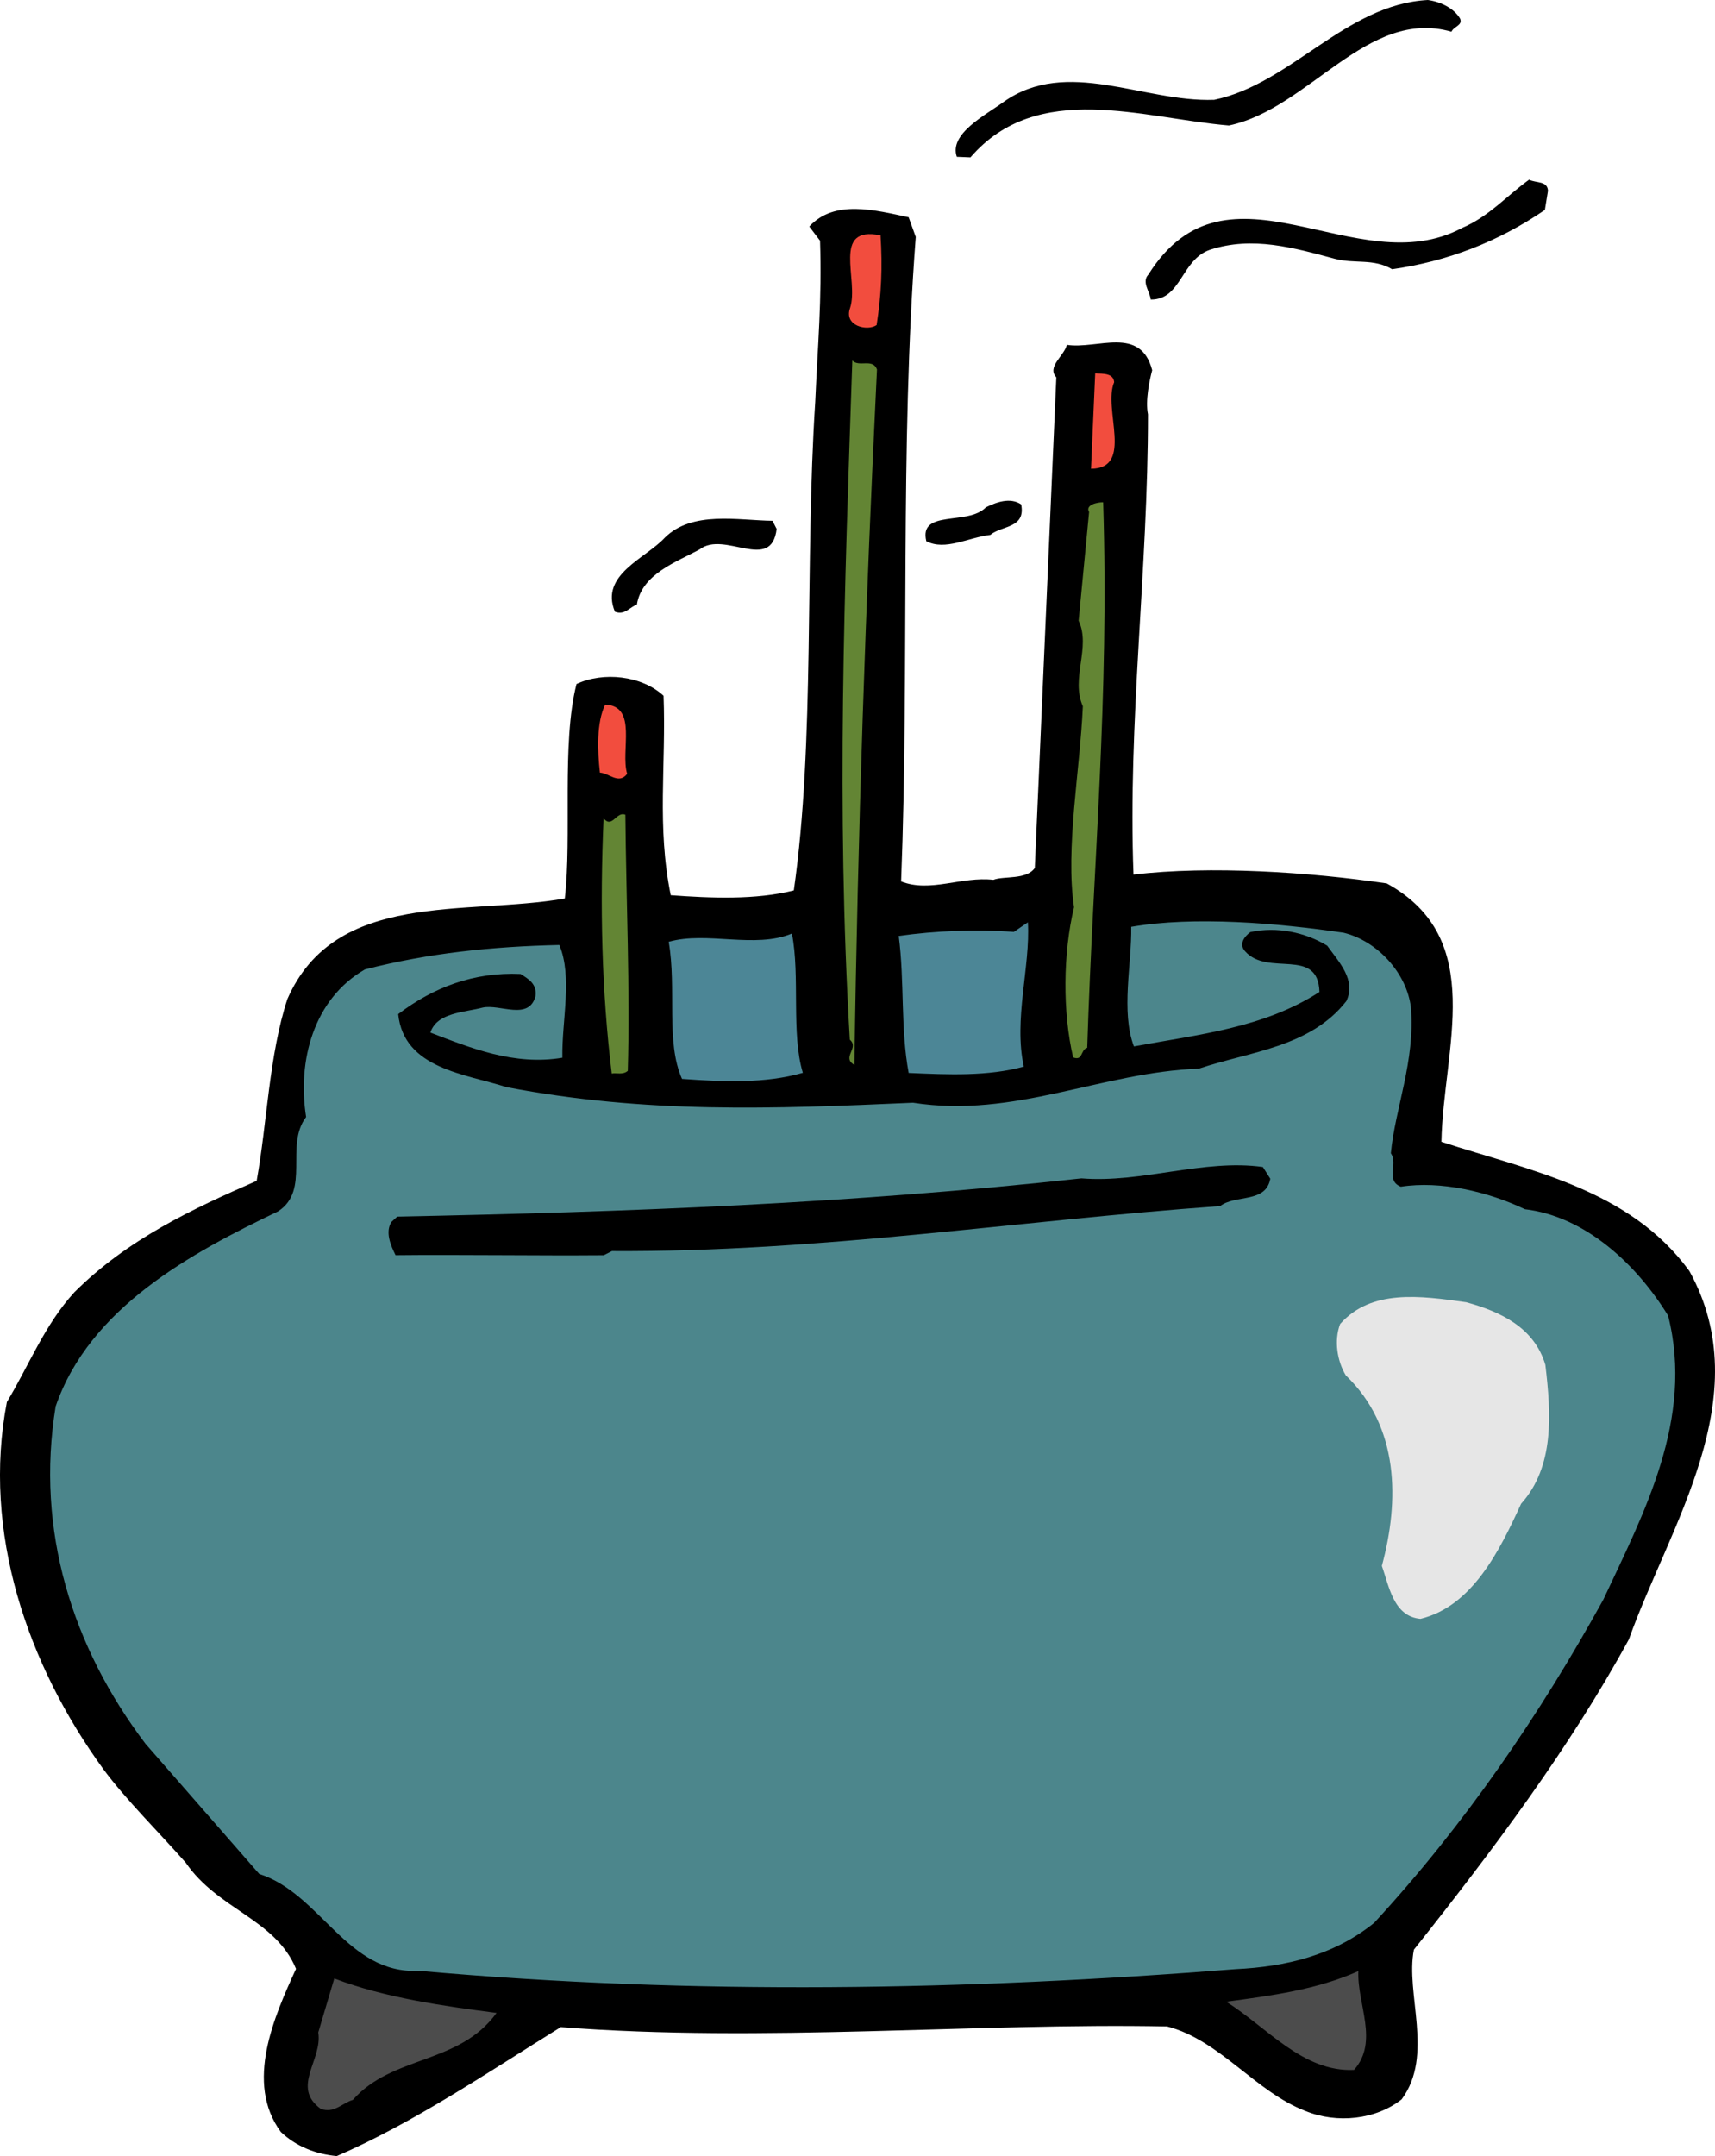<svg xmlns="http://www.w3.org/2000/svg" width="178.056" height="223.789"><path d="M151.58 1.914c.321.727-.624.8-.886 1.379-8.75-2.508-14.758 7.977-23.105 9.734-8.942-.746-19.868-4.77-26.836 3.309l-1.414-.059c-.84-2.402 3.027-4.355 4.855-5.695 6.582-4.668 14.527.047 21.86-.219C134.041 8.703 139.716.45 148.24 0c1.289.172 2.68.824 3.34 1.914m9.137 17.883-.324 1.992c-4.87 3.332-10.156 5.344-15.86 6.156-1.96-1.152-3.874-.527-5.976-1.09-4.203-1.128-8.515-2.382-12.949-.925-3 1.05-2.945 5.187-6.133 5.164-.082-.828-.984-1.813-.242-2.606 8.254-13.101 21.567 1.063 32.574-4.832 2.766-1.176 4.633-3.34 6.953-5.008.692.383 1.883.082 1.957 1.149m-65.64 4.793c-1.676 22.015-.649 44.379-1.52 66.898 3.02 1.196 6.285-.55 9.575-.168 1.082-.425 3.421.032 4.304-1.23l2.235-50.922c-1.012-1.105.808-2.207 1.093-3.375 3.168.492 7.649-2.027 8.86 2.633-.282 1.047-.727 3.156-.438 4.586.004 16.062-2.105 31.914-1.504 47.765 7.953-.949 18.317-.261 26.297.918 10.492 5.774 5.86 17.145 5.672 26.82 9.2 3.005 19.508 4.876 25.746 13.415 7.223 13.074-2.105 26.48-6.281 38.226-6.168 11.305-14.067 21.824-22.32 32.207-.907 4.567 2.12 10.957-1.27 15.535-2.691 2.125-6.727 2.54-9.977 1.215-5.226-2-8.886-7.36-14.375-8.781-19.707-.39-42.003 1.7-62.953.07-7.648 4.746-15.32 9.957-23.261 13.387-2.235-.215-4.211-1.008-5.797-2.496-3.79-5.129-.653-12.074 1.57-16.938-2.137-5.171-8.117-6.144-11.445-11.015-2.7-3.07-6.207-6.531-8.551-9.703-7.906-10.86-12.617-24.649-10.02-38.114 2.293-3.8 3.895-7.98 6.997-11.386 5.558-5.543 12.308-8.672 18.933-11.57 1.086-5.977 1.281-13.055 3.192-18.876 4.984-11.355 18.566-8.632 28.8-10.43.754-6.46-.359-16.077 1.215-22.265 2.774-1.297 6.77-.883 9.04 1.223.273 7.215-.716 13.55.745 20.699 4.118.3 8.836.508 12.778-.5 2.215-15.492 1.136-33.965 2.222-50.688.258-5.894.703-10.597.5-16.746l-1.117-1.468c2.606-2.84 6.809-1.711 10.317-.965l.738 2.039"/><path fill="#f24d3e" d="M91.42 24.43c.212 3.316.086 6.148-.406 9.312-.972.668-3.43.086-2.757-1.773.957-2.91-1.985-8.59 3.164-7.54"/><path fill="#638534" d="M91.05 38.352c-1.18 24.16-2 48.214-2.344 72.175-1.383-.77.55-1.746-.477-2.617-1.418-24.156-.547-46.676.262-70.496.676.738 2.137-.262 2.559.938"/><path fill="#f24d3e" d="M115.674 39.668c-1.187 2.781 2.086 8.95-2.402 8.988l.434-9.902c.824.039 1.89-.035 1.968.914"/><path fill="#638534" d="M114.534 52.137c.64 20.46-1.05 37.394-1.656 56.617-.72.203-.418 1.398-1.461 1-1.098-4.656-1.063-10.797.093-15.586-.914-6.063.625-14.262.914-20.863-1.289-2.89.86-6.106-.437-8.88l1.086-11.288c-.438-.727.871-1.024 1.46-1"/><path d="M106.022 52.355c.48 2.5-1.984 2.157-3.21 3.165-2.255.257-4.68 1.683-6.641.652-.797-3.34 4.32-1.582 6.175-3.508 1.086-.543 2.528-1.07 3.676-.309m-25.387 2.547c-.554 4.582-5.437.114-8.003 2.13-2.422 1.308-6.02 2.566-6.512 5.734-.719.207-1.23 1.129-2.278.73-1.601-3.851 3.196-5.531 5.18-7.687 2.84-2.829 7.637-1.793 11.18-1.754l.433.847"/><path fill="#f24d3e" d="M65.112 80.32c-.875 1.14-1.887-.082-2.828-.125-.258-2.254-.363-5.21.547-7.062 3.418.152 1.558 4.793 2.281 7.187"/><path fill="#638534" d="M64.925 84.566c.085 8.86.5 18.207.253 26.582-.496.45-1.191.184-1.668.282-1.043-8.551-1.242-17.418-.843-26.492.894 1.101 1.332-.77 2.258-.372"/><path fill="#4c868c" d="M146.483 104.559c.465 5.574-1.637 10.441-2.082 15.144.781 1.098-.594 2.809 1.031 3.473 4.16-.645 9.07.515 12.887 2.336 6.348.75 11.672 5.828 14.867 11.047 2.719 10.746-2.554 20.554-6.722 29.464-6.547 11.88-14.372 23.344-23.797 33.559-4.164 3.363-9.176 4.559-14.383 4.805-27.852 2.199-56.219 2.726-84.805.172-7.457.382-10.16-8.004-16.566-10.055l-11.809-13.512c-7.59-10.015-11.43-22.113-9.328-35.012 3.52-10.238 14.047-15.917 23.094-20.246 3.402-2.21.652-6.82 2.91-9.793-.926-5.828.773-12.25 6.105-15.32 6.688-1.715 13.211-2.375 20.188-2.539 1.387 3.367.246 7.805.312 11.707-4.996.84-9.523-1.012-13.703-2.613.684-2.094 3.516-2.086 5.43-2.594 1.79-.394 4.781 1.39 5.484-1.176.176-1.293-.75-1.804-1.55-2.312-4.836-.215-9.04 1.375-12.704 4.164.579 5.695 7.047 6.215 11.243 7.582 14.523 2.762 27.535 2.27 42.207 1.617 10.558 1.645 19.507-3.16 29.683-3.539 5.274-1.777 11.551-2.211 15.305-7.008 1.043-2.195-.766-4.047-1.988-5.754-2.305-1.402-5.23-2-7.973-1.414-.61.446-1.234 1.246-.559 1.985 2.364 2.699 7.582-.497 7.727 4.234-5.832 3.762-12.594 4.41-19.262 5.652-1.375-3.605-.21-8.633-.281-12.414 6.543-1.129 15.137-.398 22.059.614 3.504.863 6.547 4.187 6.98 7.746"/><path fill="#4c8696" d="M106.296 110.707c-3.707 1.02-7.832.84-11.957.66-.86-4.644-.41-9.469-1.032-14.219 3.805-.543 8.063-.71 11.95-.421l1.46-.997c.27 4.618-1.507 10.09-.421 14.977m-22.942.648c-3.945 1.125-8.187.942-12.547.63-1.718-3.856-.535-9.352-1.382-14.231 3.949-1.129 8.945.746 12.792-.856.872 4.407-.101 10.387 1.137 14.457"/><path d="M131.885 122.344c-.468 2.578-3.613 1.613-5.203 2.84-21.445 1.539-41.547 4.793-63.152 4.671l-.848.434c-6.851.055-15.113-.074-21.613-.004-.543-1.086-1.074-2.41-.437-3.445l.613-.563c23.996-.48 47.183-1.355 71.035-3.968 6.238.511 12.73-2.04 18.832-1.18l.773 1.215"/><path fill="#e6e6e6" d="M160.444 141.668c.606 5.105.953 10.55-2.52 14.414-2.222 4.863-5.074 10.645-10.445 11.945-2.824-.242-3.273-3.453-4.012-5.492 1.832-6.77 1.817-14.45-3.738-19.77-.883-1.456-1.258-3.597-.594-5.34 3.23-3.636 8.282-2.945 13.09-2.26 3.621.987 7.09 2.67 8.219 6.503"/><path fill="#e6e6e6" d="M156.854 140.094c.996 1.46 1.399 3.129 1.555 4.91-1.313.297-1.125 1.367-.688 2.21-.996 6.571-4.12 13.165-9.285 17.782-1.074.309-1.98-.559-1.941-1.5 1.297-7.976.96-16.496-4.899-22.89-.507-1.915 1.297-2.66 2.625-3.313 4.59.32 9.336-.18 12.633 2.8"/><path fill="#4c4c4c" d="M141.03 204.59c-.148 3.418 2.16 7.3-.45 10.254-5.323.242-9.019-4.41-13.273-7.078 4.637-.621 9.387-1.239 13.723-3.176m-89.477 4.34c-3.898 5.379-10.82 4.367-14.921 9.03-1.079.306-1.954 1.45-3.348.915-3.09-2.262.223-5.07-.242-7.922l1.664-5.598c5.226 2 11.328 2.86 16.847 3.575"/></svg>
